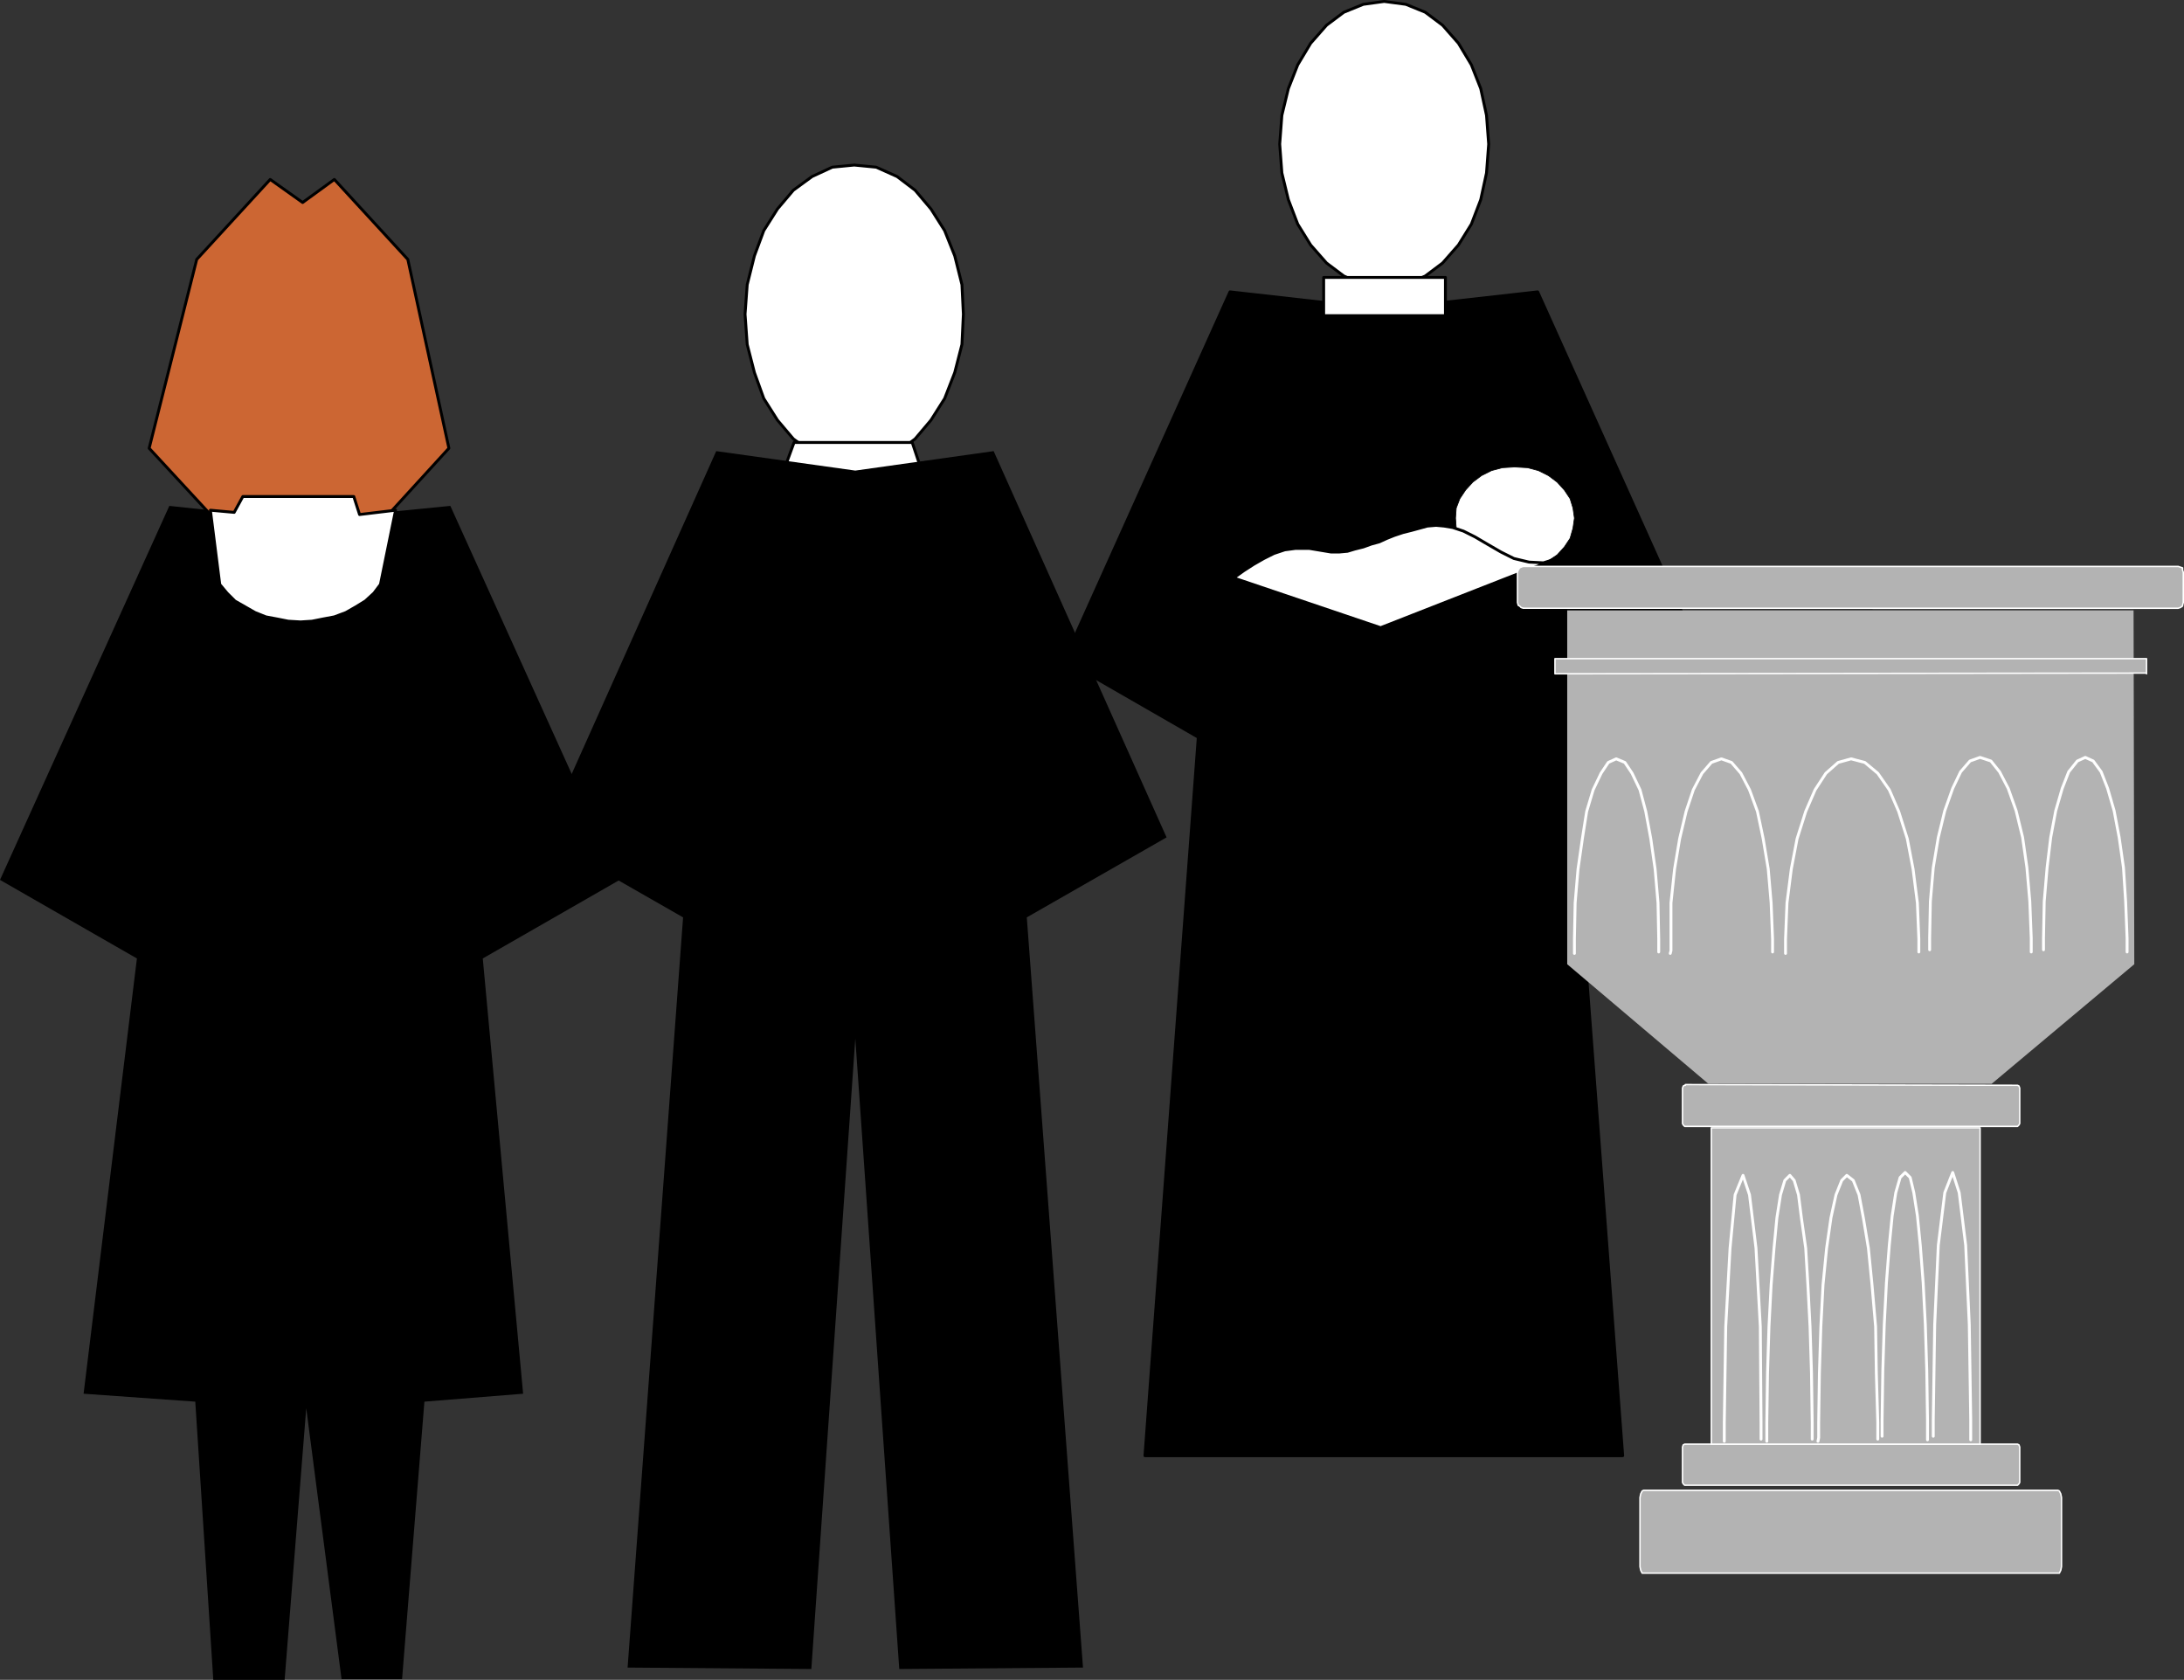 <?xml version="1.0" encoding="UTF-8" standalone="no"?>
<svg
   version="1.0"
   width="129.595mm"
   height="99.674mm"
   id="svg43"
   sodipodi:docname="Baptism 01.wmf"
   xmlns:inkscape="http://www.inkscape.org/namespaces/inkscape"
   xmlns:sodipodi="http://sodipodi.sourceforge.net/DTD/sodipodi-0.dtd"
   xmlns="http://www.w3.org/2000/svg"
   xmlns:svg="http://www.w3.org/2000/svg">
  <rect width="100%" height="100%" fill="#333333" stroke="none"/>
  <sodipodi:namedview
     id="namedview43"
     pagecolor="#ffffff"
     bordercolor="#000000"
     borderopacity="0.25"
     inkscape:showpageshadow="2"
     inkscape:pageopacity="0.0"
     inkscape:pagecheckerboard="0"
     inkscape:deskcolor="#d1d1d1"
     inkscape:document-units="mm" />
  <defs
     id="defs1">
    <pattern
       id="WMFhbasepattern"
       patternUnits="userSpaceOnUse"
       width="6"
       height="6"
       x="0"
       y="0" />
  </defs>
  <path
     style="fill:#000000;fill-opacity:1;fill-rule:evenodd;stroke:none"
     d="m 310.272,326.458 h 53.651 L 351.803,165.33 382.022,148.037 344.854,65.453 310.272,69.332 275.851,65.453 238.683,148.037 268.74,165.33 256.782,326.458 h 53.49 z"
     id="path1" />
  <path
     style="fill:none;stroke:#000000;stroke-width:0.646px;stroke-linecap:round;stroke-linejoin:round;stroke-miterlimit:4;stroke-dasharray:none;stroke-opacity:1"
     d="m 310.272,326.458 h 53.651 L 351.803,165.33 382.022,148.037 344.854,65.453 310.272,69.332 275.851,65.453 238.683,148.037 268.74,165.33 256.782,326.458 h 53.49 v 0"
     id="path2" />
  <path
     style="fill:#ffffff;fill-opacity:1;fill-rule:evenodd;stroke:none"
     d="m 310.433,0.323 4.848,0.646 4.363,1.778 3.878,2.909 3.555,4.04 2.909,4.848 2.101,5.333 1.293,5.98 0.485,6.465 -0.485,6.465 -1.293,5.98 -2.101,5.495 -2.909,4.687 -3.555,4.04 -3.878,2.909 -4.363,1.939 -4.848,0.485 -4.686,-0.485 -4.363,-1.939 -3.878,-2.909 -3.555,-4.04 -2.909,-4.687 -2.101,-5.495 -1.454,-5.98 -0.485,-6.465 0.485,-6.465 1.454,-5.98 2.101,-5.333 2.909,-4.848 3.555,-4.04 3.878,-2.909 4.363,-1.778 4.686,-0.646 z"
     id="path3" />
  <path
     style="fill:none;stroke:#000000;stroke-width:0.646px;stroke-linecap:round;stroke-linejoin:round;stroke-miterlimit:4;stroke-dasharray:none;stroke-opacity:1"
     d="m 310.433,0.323 4.848,0.646 4.363,1.778 3.878,2.909 3.555,4.04 2.909,4.848 2.101,5.333 1.293,5.98 0.485,6.465 -0.485,6.465 -1.293,5.98 -2.101,5.495 -2.909,4.687 -3.555,4.04 -3.878,2.909 -4.363,1.939 -4.848,0.485 -4.686,-0.485 -4.363,-1.939 -3.878,-2.909 -3.555,-4.04 -2.909,-4.687 -2.101,-5.495 -1.454,-5.98 -0.485,-6.465 0.485,-6.465 1.454,-5.98 2.101,-5.333 2.909,-4.848 3.555,-4.04 3.878,-2.909 4.363,-1.778 4.686,-0.646 v 0"
     id="path4" />
  <path
     style="fill:#ffffff;fill-opacity:1;fill-rule:evenodd;stroke:none"
     d="m 324.169,70.786 h -27.31 v -8.565 h 27.31 v 8.565 z"
     id="path5" />
  <path
     style="fill:none;stroke:#000000;stroke-width:0.646px;stroke-linecap:round;stroke-linejoin:round;stroke-miterlimit:4;stroke-dasharray:none;stroke-opacity:1"
     d="m 324.169,70.786 h -27.31 v -8.565 h 27.31 v 8.565 0"
     id="path6" />
  <path
     style="fill:#ffffff;fill-opacity:1;fill-rule:evenodd;stroke:none"
     d="m 191.496,37.009 5.01,0.485 4.686,2.101 4.04,3.071 3.555,4.202 3.07,4.848 2.262,5.656 1.616,6.465 0.323,6.626 -0.323,6.788 -1.616,6.303 -2.262,5.818 -3.07,4.848 -3.555,4.202 -4.04,3.071 -4.686,1.939 -4.848,0.646 -5.01,-0.646 -4.525,-1.939 -4.202,-3.071 -3.555,-4.202 -3.07,-4.848 -2.101,-5.818 -1.616,-6.303 -0.485,-6.788 0.485,-6.626 1.616,-6.465 2.101,-5.656 3.07,-4.848 3.555,-4.202 4.202,-3.071 4.525,-2.101 5.01,-0.485 v 0 z"
     id="path7" />
  <path
     style="fill:none;stroke:#000000;stroke-width:0.646px;stroke-linecap:round;stroke-linejoin:round;stroke-miterlimit:4;stroke-dasharray:none;stroke-opacity:1"
     d="m 191.496,37.009 5.01,0.485 4.686,2.101 4.04,3.071 3.555,4.202 3.07,4.848 2.262,5.656 1.616,6.465 0.323,6.626 -0.323,6.788 -1.616,6.303 -2.262,5.818 -3.07,4.848 -3.555,4.202 -4.04,3.071 -4.686,1.939 -4.848,0.646 -5.01,-0.646 -4.525,-1.939 -4.202,-3.071 -3.555,-4.202 -3.07,-4.848 -2.101,-5.818 -1.616,-6.303 -0.485,-6.788 0.485,-6.626 1.616,-6.465 2.101,-5.656 3.07,-4.848 3.555,-4.202 4.202,-3.071 4.525,-2.101 5.01,-0.485 v 0"
     id="path8" />
  <path
     style="fill:#ffffff;fill-opacity:1;fill-rule:evenodd;stroke:none"
     d="m 184.062,109.25 -7.757,-5.172 1.778,-4.848 h 13.251 13.251 l 1.616,4.848 -8.242,5.333 h -13.898 v 0 z"
     id="path9" />
  <path
     style="fill:none;stroke:#000000;stroke-width:0.646px;stroke-linecap:round;stroke-linejoin:round;stroke-miterlimit:4;stroke-dasharray:none;stroke-opacity:1"
     d="m 184.062,109.25 -7.757,-5.172 1.778,-4.848 h 13.251 13.251 l 1.616,4.848 -8.242,5.333 h -13.898 v 0"
     id="path10" />
  <path
     style="fill:#000000;fill-opacity:1;fill-rule:evenodd;stroke:none"
     d="m 191.819,105.533 31.027,-4.364 38.784,86.624 -31.35,17.939 12.605,168.239 -41.208,0.323 -9.858,-141.411 -9.858,141.411 -41.208,-0.323 12.443,-168.239 -31.35,-17.939 38.784,-86.624 31.189,4.364 z"
     id="path11" />
  <path
     style="fill:#000000;fill-opacity:1;fill-rule:evenodd;stroke:none"
     d="M 68.195,116.684 37.976,113.452 0,197.329 l 30.704,17.616 -11.958,97.614 25.048,1.778 4.04,62.383 h 15.998 l 4.848,-60.928 7.918,60.766 h 13.574 l 5.01,-62.221 22.139,-1.778 -9.05,-97.614 30.704,-17.616 -37.976,-83.877 -32.805,3.232 z"
     id="path12" />
  <path
     style="fill:#cc6633;fill-opacity:1;fill-rule:evenodd;stroke:none"
     d="M 67.387,128.644 47.349,115.553 33.451,100.523 44.117,58.181 60.6,40.242 l 7.272,5.172 7.11,-5.172 16.483,17.939 9.211,42.343 -13.736,15.03 z"
     id="path13" />
  <path
     style="fill:none;stroke:#000000;stroke-width:0.646px;stroke-linecap:round;stroke-linejoin:round;stroke-miterlimit:4;stroke-dasharray:none;stroke-opacity:1"
     d="M 67.387,128.644 47.349,115.553 33.451,100.523 44.117,58.181 60.6,40.242 l 7.272,5.172 7.11,-5.172 16.483,17.939 9.211,42.343 -13.736,15.03 -19.554,13.091 v 0"
     id="path14" />
  <path
     style="fill:#ffffff;fill-opacity:1;fill-rule:evenodd;stroke:none"
     d="m 67.387,139.472 2.586,-0.162 2.424,-0.485 2.586,-0.485 2.586,-0.97 2.262,-1.293 2.101,-1.293 1.939,-1.778 1.454,-1.939 3.394,-16.646 -8.08,0.97 -1.293,-4.04 H 54.459 l -1.939,3.555 -5.333,-0.485 2.101,16.646 1.616,1.939 1.778,1.778 2.262,1.293 2.262,1.293 2.424,0.97 2.586,0.485 2.424,0.485 2.747,0.162 z"
     id="path15" />
  <path
     style="fill:none;stroke:#000000;stroke-width:0.646px;stroke-linecap:round;stroke-linejoin:round;stroke-miterlimit:4;stroke-dasharray:none;stroke-opacity:1"
     d="m 67.387,139.472 2.586,-0.162 2.424,-0.485 2.586,-0.485 2.586,-0.97 2.262,-1.293 2.101,-1.293 1.939,-1.778 1.454,-1.939 3.394,-16.646 -8.08,0.97 -1.293,-4.04 H 54.459 l -1.939,3.555 -5.333,-0.485 2.101,16.646 1.616,1.939 1.778,1.778 2.262,1.293 2.262,1.293 2.424,0.97 2.586,0.485 2.424,0.485 2.747,0.162 v 0"
     id="path16" />
  <path
     style="fill:#ffffff;fill-opacity:1;fill-rule:evenodd;stroke:none"
     d="m 339.683,104.725 2.909,0.162 2.424,0.646 2.262,1.131 1.939,1.455 1.616,1.778 1.293,1.939 0.646,2.101 0.323,2.263 -0.323,2.263 -0.646,2.263 -1.293,1.939 -1.616,1.778 -1.939,1.293 -2.262,1.131 -2.424,0.646 -2.909,0.323 -2.747,-0.323 -2.424,-0.646 -2.262,-1.131 -1.939,-1.293 -1.616,-1.778 -1.293,-1.939 -0.808,-2.263 -0.162,-2.263 0.162,-2.263 0.808,-2.101 1.293,-1.939 1.616,-1.778 1.939,-1.455 2.262,-1.131 2.424,-0.646 2.747,-0.162 z"
     id="path17" />
  <path
     style="fill:none;stroke:#000000;stroke-width:0.162px;stroke-linecap:round;stroke-linejoin:round;stroke-miterlimit:4;stroke-dasharray:none;stroke-opacity:1"
     d="m 339.683,104.725 2.909,0.162 2.424,0.646 2.262,1.131 1.939,1.455 1.616,1.778 1.293,1.939 0.646,2.101 0.323,2.263 -0.323,2.263 -0.646,2.263 -1.293,1.939 -1.616,1.778 -1.939,1.293 -2.262,1.131 -2.424,0.646 -2.909,0.323 -2.747,-0.323 -2.424,-0.646 -2.262,-1.131 -1.939,-1.293 -1.616,-1.778 -1.293,-1.939 -0.808,-2.263 -0.162,-2.263 0.162,-2.263 0.808,-2.101 1.293,-1.939 1.616,-1.778 1.939,-1.455 2.262,-1.131 2.424,-0.646 2.747,-0.162 v 0"
     id="path18" />
  <path
     style="fill:#ffffff;fill-opacity:1;fill-rule:evenodd;stroke:none"
     d="m 349.217,125.25 -39.592,15.515 -32.966,-11.151 2.262,-1.616 2.262,-1.455 2.262,-1.293 2.262,-1.131 2.424,-0.808 2.424,-0.323 h 3.07 l 2.909,0.485 1.939,0.323 h 1.939 l 1.778,-0.162 1.616,-0.485 1.939,-0.485 1.778,-0.646 1.778,-0.485 1.778,-0.808 1.616,-0.646 1.939,-0.646 1.939,-0.485 1.778,-0.485 1.778,-0.485 1.939,-0.162 1.778,0.162 1.939,0.323 2.424,0.808 2.586,1.293 2.747,1.616 3.07,1.778 2.909,1.455 3.394,0.808 3.232,0.162 z"
     id="path19" />
  <path
     style="fill:none;stroke:#000000;stroke-width:0.646px;stroke-linecap:round;stroke-linejoin:round;stroke-miterlimit:4;stroke-dasharray:none;stroke-opacity:1"
     d="m 349.217,125.25 -39.592,15.515 -32.966,-11.151 2.262,-1.616 2.262,-1.455 2.262,-1.293 2.262,-1.131 2.424,-0.808 2.424,-0.323 h 3.07 l 2.909,0.485 1.939,0.323 h 1.939 l 1.778,-0.162 1.616,-0.485 1.939,-0.485 1.778,-0.646 1.778,-0.485 1.778,-0.808 1.616,-0.646 1.939,-0.646 1.939,-0.485 1.778,-0.485 1.778,-0.485 1.939,-0.162 1.778,0.162 1.939,0.323 2.424,0.808 2.586,1.293 2.747,1.616 3.07,1.778 2.909,1.455 3.394,0.808 3.232,0.162 3.07,-0.97 v 0"
     id="path20" />
  <path
     style="fill:#b3b3b3;fill-opacity:1;fill-rule:evenodd;stroke:none"
     d="m 341.622,127.028 h 146.894 l 0.485,0.162 0.485,0.162 v 0.485 l 0.162,0.485 v 6.788 l -0.162,0.646 v 0.162 l -0.485,0.323 -0.485,0.162 H 341.622 l -0.485,-0.162 -0.323,-0.323 -0.323,-0.162 -0.162,-0.646 v -6.788 l 0.162,-0.485 0.323,-0.485 0.323,-0.162 0.485,-0.162 z"
     id="path21" />
  <path
     style="fill:none;stroke:#ffffff;stroke-width:0.323px;stroke-linecap:round;stroke-linejoin:round;stroke-miterlimit:4;stroke-dasharray:none;stroke-opacity:1"
     d="m 341.622,127.028 h 146.894 l 0.485,0.162 0.485,0.162 v 0.485 l 0.162,0.485 v 6.788 l -0.162,0.646 v 0.162 l -0.485,0.323 -0.485,0.162 H 341.622 l -0.485,-0.162 -0.323,-0.323 -0.323,-0.162 -0.162,-0.646 v -6.788 l 0.162,-0.485 0.323,-0.485 0.323,-0.162 0.485,-0.162 v 0"
     id="path22" />
  <path
     style="fill:#b3b3b3;fill-opacity:1;fill-rule:evenodd;stroke:none"
     d="m 377.982,243.227 74.336,0.162 h 0.162 l 0.323,0.162 0.162,0.485 v 0.485 6.788 0.646 l -0.162,0.323 -0.323,0.323 h -0.162 -74.336 -0.162 l -0.323,-0.323 -0.162,-0.323 v -0.646 -6.788 -0.485 l 0.162,-0.485 0.323,-0.162 h 0.162 v 0 z"
     id="path23" />
  <path
     style="fill:none;stroke:#ffffff;stroke-width:0.323px;stroke-linecap:round;stroke-linejoin:round;stroke-miterlimit:4;stroke-dasharray:none;stroke-opacity:1"
     d="m 377.982,243.227 74.336,0.162 h 0.162 l 0.323,0.162 0.162,0.485 v 0.485 6.788 0.646 l -0.162,0.323 -0.323,0.323 h -0.162 -74.336 -0.162 l -0.323,-0.323 -0.162,-0.323 v -0.646 -6.788 -0.485 l 0.162,-0.485 0.323,-0.162 h 0.162 v 0"
     id="path24" />
  <path
     style="fill:#b3b3b3;fill-opacity:1;fill-rule:evenodd;stroke:none"
     d="m 377.982,323.872 h 74.336 0.162 l 0.323,0.162 0.162,0.485 v 0.485 6.788 0.646 l -0.162,0.323 -0.323,0.323 h -0.162 -74.336 -0.162 l -0.323,-0.323 -0.162,-0.323 v -0.646 -6.788 -0.485 l 0.162,-0.485 0.323,-0.162 z"
     id="path25" />
  <path
     style="fill:none;stroke:#ffffff;stroke-width:0.323px;stroke-linecap:round;stroke-linejoin:round;stroke-miterlimit:4;stroke-dasharray:none;stroke-opacity:1"
     d="m 377.982,323.872 h 74.336 0.162 l 0.323,0.162 0.162,0.485 v 0.485 6.788 0.646 l -0.162,0.323 -0.323,0.323 h -0.162 -74.336 -0.162 l -0.323,-0.323 -0.162,-0.323 v -0.646 -6.788 -0.485 l 0.162,-0.485 0.323,-0.162 h 0.162 v 0"
     id="path26" />
  <path
     style="fill:#b3b3b3;fill-opacity:1;fill-rule:evenodd;stroke:none"
     d="m 368.448,352.801 h 93.082 0.323 l 0.323,-0.646 0.162,-0.808 v -0.97 -13.414 -1.131 l -0.162,-0.808 -0.323,-0.646 -0.323,-0.162 h -92.92 l -0.323,0.162 -0.323,0.646 -0.162,0.808 v 1.131 13.414 0.97 l 0.162,0.808 0.323,0.646 h 0.323 v 0 z"
     id="path27" />
  <path
     style="fill:none;stroke:#ffffff;stroke-width:0.323px;stroke-linecap:round;stroke-linejoin:round;stroke-miterlimit:4;stroke-dasharray:none;stroke-opacity:1"
     d="m 368.448,352.801 h 93.082 0.323 l 0.323,-0.646 0.162,-0.808 v -0.97 -13.414 -1.131 l -0.162,-0.808 -0.323,-0.646 -0.323,-0.162 h -92.92 l -0.323,0.162 -0.323,0.646 -0.162,0.808 v 1.131 13.414 0.97 l 0.162,0.808 0.323,0.646 h 0.323 v 0"
     id="path28" />
  <path
     style="fill:#b3b3b3;fill-opacity:1;fill-rule:evenodd;stroke:none"
     d="m 351.48,136.886 h 127.017 l 0.162,79.352 -31.997,26.828 H 414.827 383.153 L 351.48,216.238 Z"
     id="path29" />
  <path
     style="fill:#b3b3b3;fill-opacity:1;fill-rule:evenodd;stroke:none"
     d="m 481.406,150.946 -132.673,0.162 v -3.394 h 132.673 v 3.394 0 z"
     id="path30" />
  <path
     style="fill:none;stroke:#ffffff;stroke-width:0.323px;stroke-linecap:round;stroke-linejoin:round;stroke-miterlimit:4;stroke-dasharray:none;stroke-opacity:1"
     d="m 481.406,150.946 -132.673,0.162 v -3.394 h 132.673 v 3.394 0"
     id="path31" />
  <path
     style="fill:none;stroke:#ffffff;stroke-width:0.646px;stroke-linecap:round;stroke-linejoin:round;stroke-miterlimit:4;stroke-dasharray:none;stroke-opacity:1"
     d="m 353.096,213.814 v -0.646 -0.808 -0.97 -0.808 l 0.162,-8.081 0.646,-7.596 0.97,-6.788 0.97,-6.141 1.454,-4.848 1.778,-3.717 1.616,-2.424 1.778,-0.808 1.939,0.808 1.616,2.424 1.778,3.717 1.293,4.848 1.131,6.141 0.97,6.788 0.646,7.596 0.162,8.081 v 0.646 0.808 0.808 0.646"
     id="path32" />
  <path
     style="fill:none;stroke:#ffffff;stroke-width:0.646px;stroke-linecap:round;stroke-linejoin:round;stroke-miterlimit:4;stroke-dasharray:none;stroke-opacity:1"
     d="m 477.043,213.49 v -0.808 -0.808 -0.808 -0.646 l -0.323,-8.242 -0.485,-7.596 -0.97,-6.788 -1.131,-5.98 -1.454,-5.01 -1.454,-3.717 -1.778,-2.424 -1.778,-0.808 -1.778,0.808 -1.939,2.424 -1.454,3.717 -1.454,5.01 -1.131,5.98 -0.808,6.788 -0.646,7.596 -0.162,8.242 v 0.485 0.646 0.808 0.646"
     id="path33" />
  <path
     style="fill:none;stroke:#ffffff;stroke-width:0.646px;stroke-linecap:round;stroke-linejoin:round;stroke-miterlimit:4;stroke-dasharray:none;stroke-opacity:1"
     d="m 374.588,213.814 0.162,-0.646 v -0.808 -0.97 -0.808 -8.081 l 0.808,-7.596 1.131,-6.788 1.454,-6.141 1.616,-4.848 1.939,-3.717 2.101,-2.424 2.262,-0.808 2.262,0.808 2.101,2.424 1.939,3.717 1.778,4.848 1.293,6.141 1.131,6.788 0.646,7.596 0.323,8.081 v 0.646 0.808 0.808 0.646"
     id="path34" />
  <path
     style="fill:none;stroke:#ffffff;stroke-width:0.646px;stroke-linecap:round;stroke-linejoin:round;stroke-miterlimit:4;stroke-dasharray:none;stroke-opacity:1"
     d="m 455.55,213.49 v -0.808 -0.808 -0.808 -0.646 l -0.323,-8.242 -0.646,-7.596 -0.97,-6.788 -1.454,-5.98 -1.778,-5.01 -1.939,-3.717 -1.939,-2.424 -2.424,-0.808 -2.262,0.808 -2.101,2.424 -1.778,3.717 -1.778,5.01 -1.454,5.98 -1.131,6.788 -0.646,7.596 -0.162,8.242 v 0.485 0.646 0.808 0.646"
     id="path35" />
  <path
     style="fill:none;stroke:#ffffff;stroke-width:0.646px;stroke-linecap:round;stroke-linejoin:round;stroke-miterlimit:4;stroke-dasharray:none;stroke-opacity:1"
     d="m 400.444,213.814 v -0.646 -0.808 -0.97 -0.808 l 0.323,-8.081 0.97,-7.596 1.293,-6.788 1.939,-6.141 2.101,-4.848 2.424,-3.717 2.747,-2.424 2.909,-0.808 3.07,0.808 2.909,2.424 2.586,3.717 2.101,4.848 1.939,6.141 1.293,6.788 0.97,7.596 0.323,8.081 v 0.646 0.808 0.808 0.646"
     id="path36" />
  <path
     style="fill:#b3b3b3;fill-opacity:1;fill-rule:evenodd;stroke:none"
     d="m 444.076,323.872 h -60.277 v -70.948 h 60.277 v 70.948 z"
     id="path37" />
  <path
     style="fill:none;stroke:#ffffff;stroke-width:0.323px;stroke-linecap:round;stroke-linejoin:round;stroke-miterlimit:4;stroke-dasharray:none;stroke-opacity:1"
     d="m 444.076,323.872 h -60.277 v -70.948 h 60.277 v 70.948 0"
     id="path38" />
  <path
     style="fill:none;stroke:#ffffff;stroke-width:0.646px;stroke-linecap:round;stroke-linejoin:round;stroke-miterlimit:4;stroke-dasharray:none;stroke-opacity:1"
     d="m 386.708,323.225 v -0.808 -1.131 -1.293 -0.97 l 0.323,-21.494 0.97,-17.616 1.131,-11.959 1.778,-4.364 1.454,4.364 1.454,11.959 0.97,17.616 0.162,21.494 v 0.808 1.131 0.808 0.97"
     id="path39" />
  <path
     style="fill:none;stroke:#ffffff;stroke-width:0.646px;stroke-linecap:round;stroke-linejoin:round;stroke-miterlimit:4;stroke-dasharray:none;stroke-opacity:1"
     d="m 441.976,322.902 v -1.131 -1.131 -1.131 -1.131 l -0.323,-21.333 -0.808,-17.777 -1.454,-11.798 -1.454,-4.525 -1.778,4.525 -1.454,11.798 -0.808,17.777 -0.323,21.333 v 0.97 0.97 0.97 0.808"
     id="path40" />
  <path
     style="fill:none;stroke:#ffffff;stroke-width:0.646px;stroke-linecap:round;stroke-linejoin:round;stroke-miterlimit:4;stroke-dasharray:none;stroke-opacity:1"
     d="m 396.243,323.225 v -0.808 -1.131 -1.293 -0.97 l 0.162,-11.151 0.323,-10.343 0.485,-9.374 0.646,-8.242 0.646,-6.788 0.808,-5.172 0.97,-3.232 1.131,-1.131 0.97,1.131 0.97,3.232 0.646,5.172 0.97,6.788 0.485,8.242 0.485,9.374 0.323,10.343 0.162,11.151 v 0.808 1.131 0.808 0.97"
     id="path41" />
  <path
     style="fill:none;stroke:#ffffff;stroke-width:0.646px;stroke-linecap:round;stroke-linejoin:round;stroke-miterlimit:4;stroke-dasharray:none;stroke-opacity:1"
     d="m 432.28,322.902 v -1.131 -1.131 -1.131 -1.131 l -0.162,-10.99 -0.323,-10.343 -0.485,-9.374 -0.646,-8.404 -0.646,-6.626 -0.808,-5.172 -0.808,-3.394 -1.131,-1.131 -1.131,1.131 -0.97,3.394 -0.808,5.172 -0.646,6.626 -0.646,8.404 -0.485,9.374 -0.323,10.343 -0.162,10.99 v 0.97 0.97 0.97 0.808"
     id="path42" />
  <path
     style="fill:none;stroke:#ffffff;stroke-width:0.646px;stroke-linecap:round;stroke-linejoin:round;stroke-miterlimit:4;stroke-dasharray:none;stroke-opacity:1"
     d="m 407.716,323.225 0.162,-0.808 v -1.131 -1.293 -0.97 l 0.162,-11.151 0.323,-10.343 0.485,-9.374 0.808,-8.242 0.97,-6.788 1.131,-5.172 1.293,-3.232 1.131,-1.131 1.454,1.131 1.293,3.232 0.97,5.172 1.131,6.788 0.808,8.242 0.808,9.374 0.162,10.343 0.323,11.151 v 0.808 1.131 0.808 0.97"
     id="path43" />
</svg>
